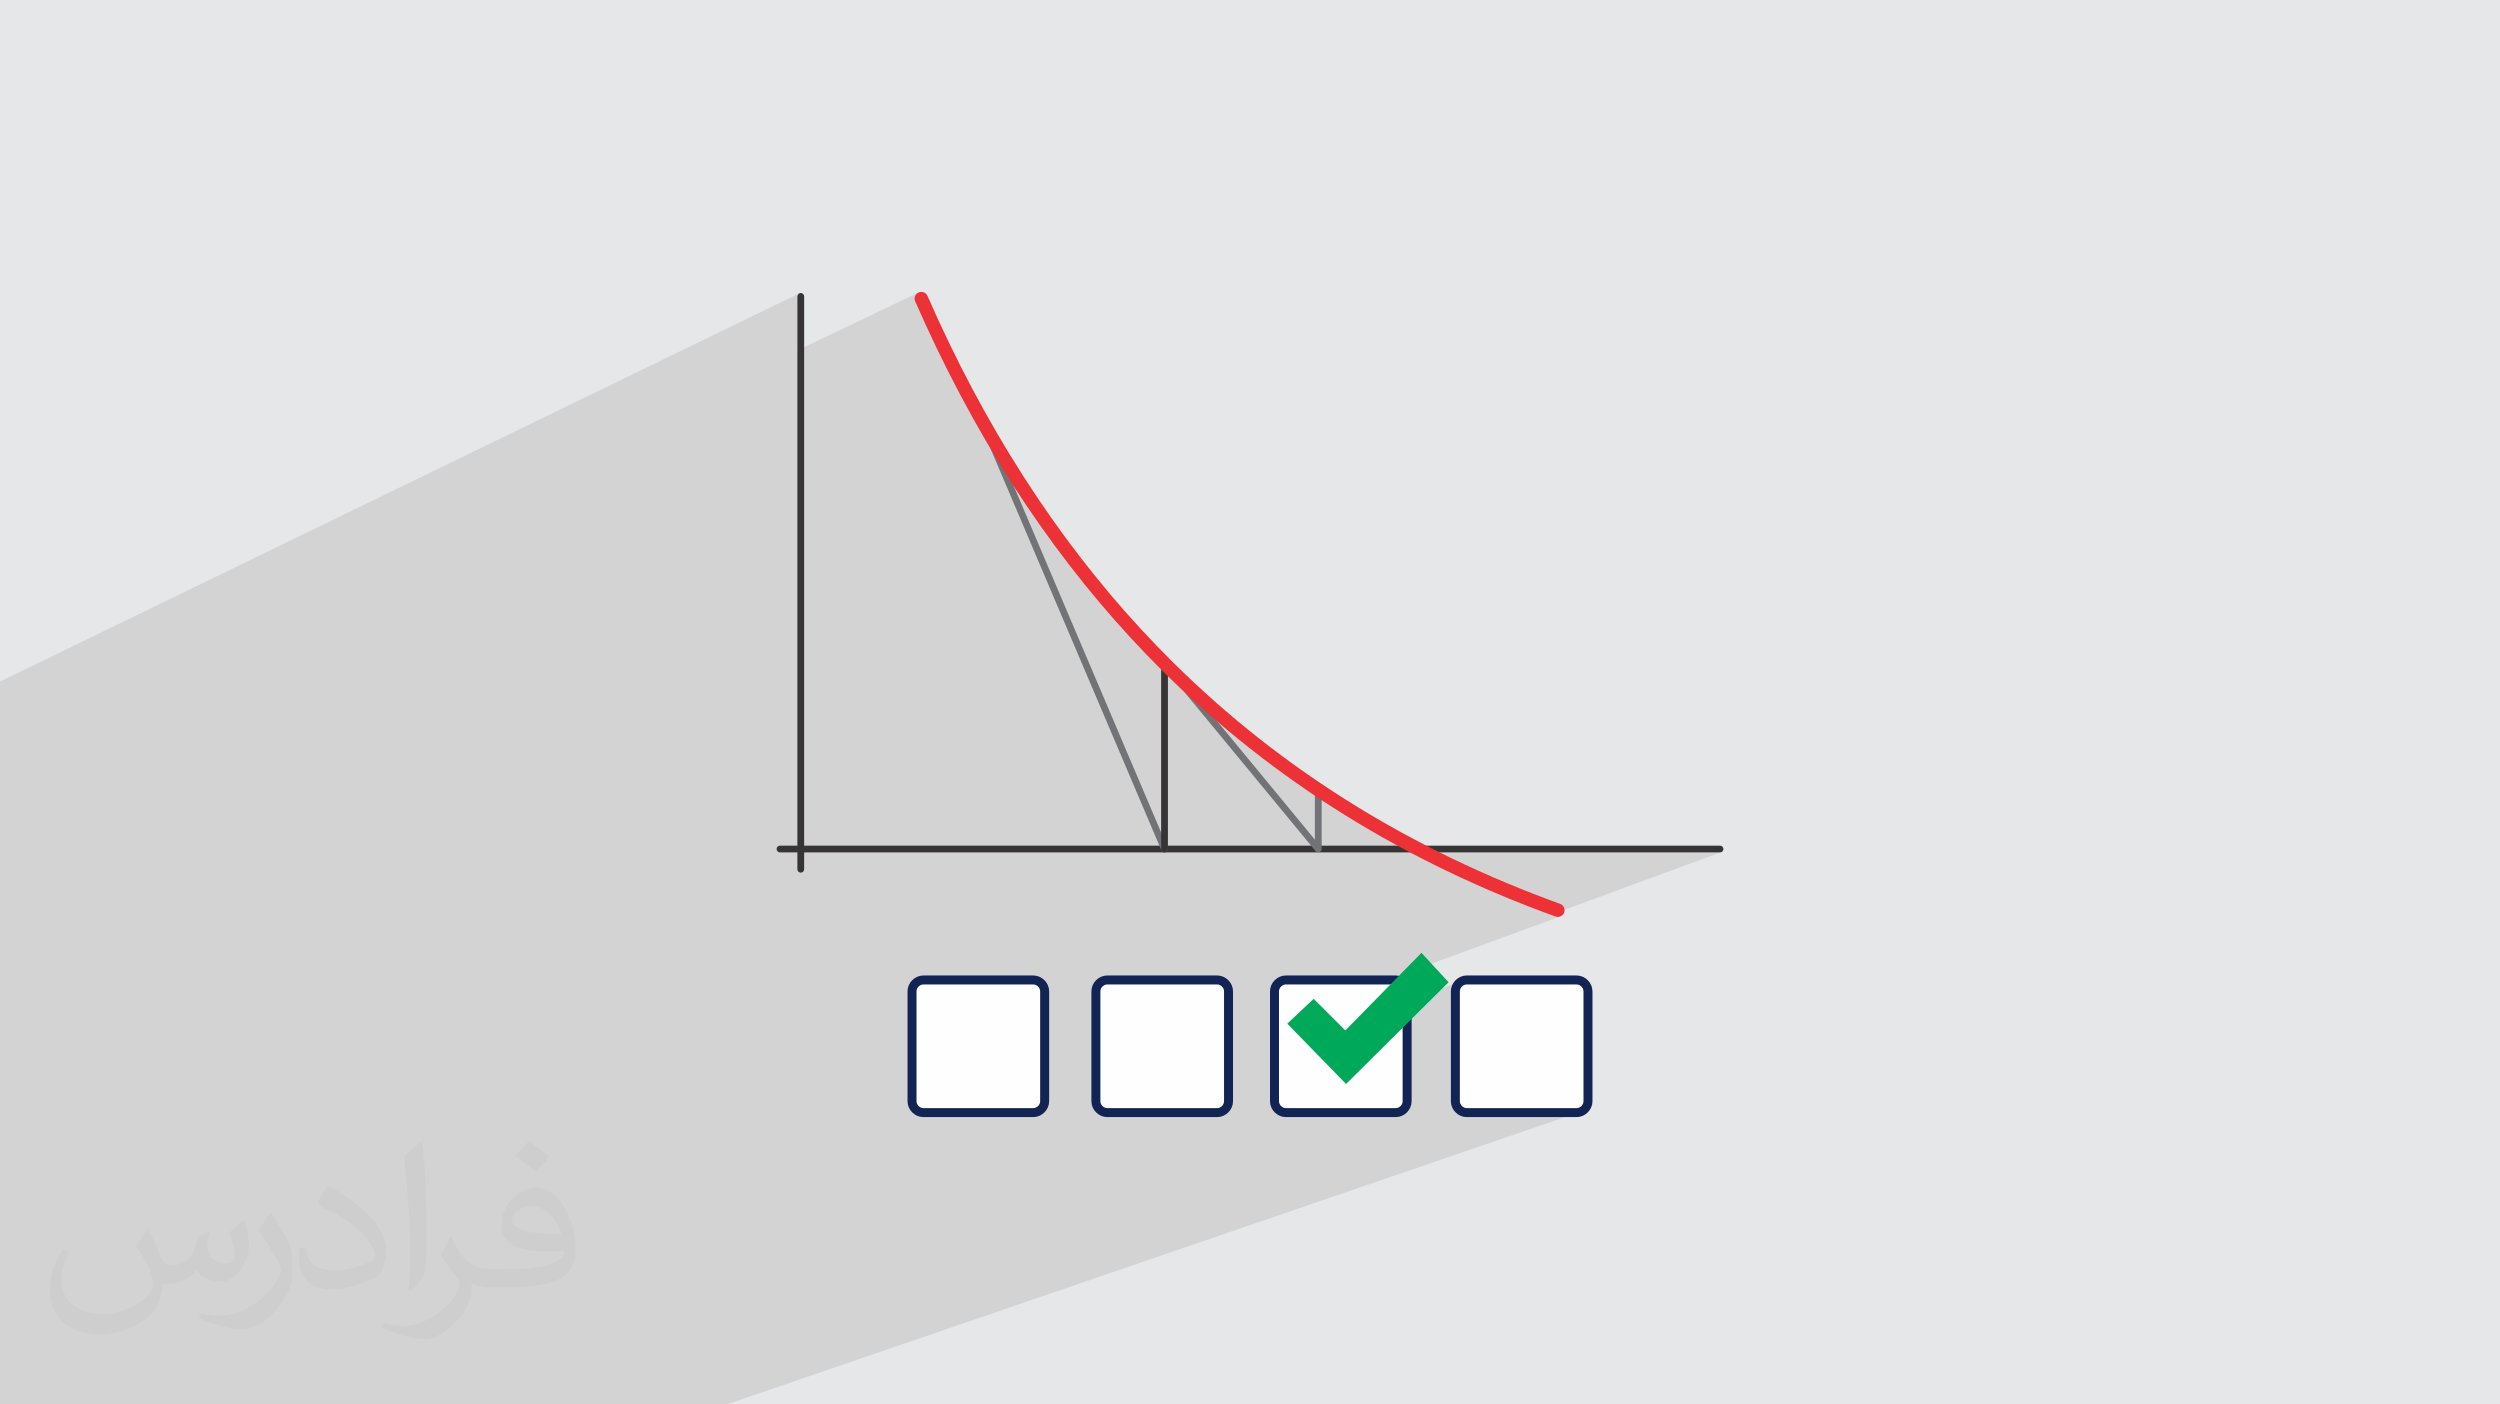 <?xml version="1.0" encoding="UTF-8"?>
<!DOCTYPE svg PUBLIC "-//W3C//DTD SVG 1.1//EN" "http://www.w3.org/Graphics/SVG/1.1/DTD/svg11.dtd">
<!-- Creator: CorelDRAW 2020 (64-Bit) -->
<svg xmlns="http://www.w3.org/2000/svg" xml:space="preserve" width="94.192mm" height="52.917mm" version="1.1" style="shape-rendering:geometricPrecision; text-rendering:geometricPrecision; image-rendering:optimizeQuality; fill-rule:evenodd; clip-rule:evenodd"
viewBox="0 0 9404.92 5283.66"
 xmlns:xlink="http://www.w3.org/1999/xlink"
 xmlns:xodm="http://www.corel.com/coreldraw/odm/2003">
 <defs>
  <style type="text/css">
   <![CDATA[
    .str0 {stroke:#112454;stroke-width:33.81;stroke-miterlimit:22.926}
    .fil4 {fill:#00A859}
    .fil0 {fill:#E6E7E8}
    .fil3 {fill:#FEFEFE}
    .fil5 {fill:#373435;fill-rule:nonzero}
    .fil6 {fill:#727376;fill-rule:nonzero}
    .fil7 {fill:#ED3237;fill-rule:nonzero}
    .fil2 {fill:#373435;fill-opacity:0.031}
    .fil1 {fill:#2B2A29;fill-opacity:0.102}
   ]]>
  </style>
 </defs>
 <g id="Layer_x0020_1">
  <polygon class="fil0" points="-0,0 9404.92,0 9404.92,5283.66 -0,5283.66 "/>
  <path class="fil1" d="M-0 2777.02l0 -23.95 0 -181.95 0 -7.12 3007.47 -1460.68 -2.17 1.17 -1.88 1.56 -1.56 1.9 -1.18 2.16 -0.74 2.4 -0.26 2.57 0 203.28 456.07 -218.13 -4.49 2.52 -3.77 3.27 -3.03 3.87 -2.21 4.35 -1.34 4.69 -0.43 4.89 0.55 4.97 1.58 4.9 4.85 11.06 4.91 11.11 4.96 11.16 5.01 11.19 5.06 11.24 5.11 11.28 5.15 11.32 5.21 11.36 5.31 11.52 5.27 11.38 5.24 11.25 5.21 11.1 5.18 10.97 5.14 10.84 5.11 10.69 5.08 10.56 10.9 22.48 10.98 22.36 11.06 22.25 11.13 22.14 11.21 22.02 11.29 21.91 11.37 21.8 11.45 21.68 11.53 21.57 11.6 21.46 11.68 21.34 11.76 21.23 8.45 15.08 24.48 -11.21 -2.26 1.24 -1.91 1.62 -1.53 1.93 -1.12 2.16 -0.7 2.35 -0.23 2.45 0.25 2.49 0.77 2.46 40.64 95.54 5.32 8.95 12.29 20.45 12.38 20.34 12.44 20.22 12.53 20.11 12.6 20.01 12.68 19.89 12.75 19.78 12.83 19.67 12.9 19.56 12.98 19.44 13.05 19.34 13.13 19.23 13.21 19.12 13.28 19.01 13.36 18.9 13.44 18.8 13.51 18.68 13.58 18.58 13.67 18.47 13.73 18.36 13.82 18.25 13.88 18.15 13.96 18.03 14.04 17.93 14.11 17.82 14.19 17.72 14.26 17.6 14.33 17.5 14.41 17.39 14.48 17.29 14.56 17.17 14.63 17.07 14.7 16.97 14.78 16.86 14.85 16.75 14.92 16.64 15 16.54 15.07 16.45 15.14 16.33 15.22 16.24 15.29 16.12 15.36 16.03 15.43 15.91 11.36 11.58 35.24 -14.72 -2.17 1.18 -1.89 1.56 -1.56 1.89 -1.18 2.17 -0.74 2.4 -0.26 2.57 0 17.54 19.93 -8.31 -2.14 1.43 -1.81 1.83 -1.38 2.09 -0.92 2.27 -0.47 2.4 0 2.44 0.46 2.41 0.95 2.32 1.42 2.14 71.53 86.71 19.82 18.42 20.23 18.55 20.34 18.38 20.45 18.22 20.56 18.06 20.67 17.9 20.78 17.73 20.89 17.57 21 17.42 21.11 17.25 21.22 17.09 21.33 16.93 21.43 16.77 21.55 16.62 21.65 16.46 21.76 16.3 21.87 16.15 21.97 15.99 22.09 15.83 22.19 15.67 22.29 15.51 16.88 11.57 36.53 -14.39 -2.17 1.18 -1.88 1.56 -1.56 1.89 -1.18 2.17 -0.74 2.39 -0.26 2.58 0 22.11 21.88 14.55 22.73 14.89 22.83 14.73 22.93 14.57 23.04 14.42 23.13 14.26 23.24 14.11 23.34 13.95 23.44 13.8 23.56 13.64 23.65 13.49 23.77 13.34 23.86 13.19 23.98 13.04 24.07 12.88 8.42 4.43 1166.23 0 2.57 -0.26 2.39 -0.74 -641.6 235.82 17.65 6.45 4.99 1.26 4.99 0.23 4.86 -0.73 4.59 -1.64 -607.51 222.92 -162.18 165.37 399.93 -145.37 -7.2 4.02 -6.35 5.28 -5.28 6.34 -4.02 7.21 -2.56 7.87 -0.9 8.34 0 413.9 0.9 8.33 2.56 7.88 4.01 7.21 5.28 6.34 6.34 5.29 7.21 4.02 7.87 2.56 8.33 0.9 413.9 0 8.33 -0.9 7.86 -2.56 -3213.96 1101.54 -5.48 0 -371.84 0 -147.57 0 -86.13 0 -5.69 0 -371.83 0 -68.08 0 -77.12 0 -80.66 0 -5.87 0 -326.24 0 -6.33 0 -39.31 0 -24.29 0 -118.52 0 -69.47 0 -31.17 0 -6.08 0 -25.81 0 -14.32 0 -29.61 0 -1.85 0 -26.1 0 -55.1 0 -138.5 0 -67.91 0 -12.69 0 -140.37 0 -358.16 0 -21.57 0 0 -16.84 0 -146.17 0 -0.77 0 -8.04 0 -36.42 0 -14.77 0 -25.34 0 -0.07 0 -105.03 0 -0.04 0 -0.78 0 -10.55 0 -0.32 0 -4.28 0 -2.99 0 -394.22 0 -0.93 0 -16.08 0 -80.93 0 -16.17 0 -7.65 0 -48.1 0 -5.61 0 -14.64 0 -0.46 0 -14.98 0 -7.26 0 -603.14 0 -419.48 0 -11.88 0 -301.86 0 -94.93 0 -95.92zm4925.85 202.5l20.68 -8.14 -20.69 8.14 0.01 0z"/>
  <path class="fil2" d="M557.14 4629.28c17.95,27.21 29.6,53.36 40.96,82.43 8.45,16.91 12.93,48.09 52.57,48.09 11.61,0 28.28,-3.42 43.06,-11.61 16.63,-8.73 29.32,-21.94 35.94,-42l15.85 -53.36 38.57 -19.02 2.64 2.64c-5.27,20.09 -6.59,39.36 -6.59,54.43 0,44.63 38.57,61.56 69.22,61.56 17.95,0 34.09,-8.73 34.09,-25.11 0,-21.13 -8.98,-57.06 -20.62,-89.29 17.95,-17.95 35.94,-35.94 56.53,-50.47l3.17 1.6c8.98,38.04 14,75.56 14,100.66 0,24.57 -10.83,51.79 -19.81,69.49 -18.49,34.87 -51.25,62.62 -90.87,62.62 -30.1,0 -63.65,-15.07 -86.66,-43.06l-1.32 0c-21.66,26.96 -55.22,51.25 -108.86,51.25l-16.63 0c-2.64,35.41 -10.29,60.49 -21.94,82.95 -31.95,62.34 -126.81,106.47 -216.1,106.47 -124.17,0 -186.51,-71.59 -186.51,-166.96 0,-58.91 19.27,-113.6 48.88,-152.42l24.29 10.04c-18.49,35.41 -30.91,68.68 -30.91,101.45 0,89.29 72.66,131.83 156.4,131.83 77.68,0 173.83,-49.41 191.28,-106.72 -6.59,-62.62 -30.1,-91.93 -66.04,-148.99 10.83,-19.02 24.83,-38.04 42.28,-58.38l3.17 0 0 0 0 0 -0.02 -0.09zm1432.14 -336.04c26.15,16.39 51.79,35.66 76.87,57.85 -14,19.81 -31.45,37.79 -53.11,53.64 -25.11,-20.34 -50.19,-37.79 -75.84,-56.27 17.42,-19.55 34.62,-38.29 52.04,-55.22l0 0 0 0 0 0 0 0 0 0 0.03 0zm13.47 244.11c-42.28,0 -76.87,27.75 -76.87,48.34 0,44.13 84.53,57.85 185.72,57.31 -12.68,-51.79 -57.06,-105.68 -108.86,-105.68l0.01 0.03zm-94.86 236.19c54.96,0 103.04,-1.6 139.74,-10.83 40.96,-10.29 75.56,-30.91 75.56,-45.17 0,-3.7 0,-8.19 -1.32,-11.89 -22.98,2.11 -49.41,2.11 -72.38,2.11 -74.49,0 -131.55,-16.91 -154.02,-58.66 -5.55,-11.61 -9.51,-24.57 -9.51,-39.36 0,-40.43 17.42,-79.79 48.09,-107 25.61,-22.45 53.89,-36.44 82.67,-36.44 52.04,0 93.51,41.75 122.57,107.54 15.85,35.94 26.68,77.4 26.68,129.72 0,34.87 -9.51,64.19 -31.17,85.85 -40.43,39.11 -114.92,53.89 -229.04,53.89l-51.79 0 0 0 -13.47 0c-28.28,0 -48.62,-5.02 -64.72,-17.42l-2.64 0c0.79,6.59 1.32,12.93 1.32,19.02 0,25.61 -8.45,58.38 -25.61,84.53 -50.72,75.3 -105.68,108.04 -153.24,108.04 -48.09,0 -107,-18.49 -160.11,-42.54l9.51 -18.49c17.17,7.13 40.96,11.89 73.7,11.89 85.85,0 198.66,-82.43 212.66,-163 -3.17,-6.59 -8.98,-15.32 -17.17,-24.57 -25.11,-29.85 -40.96,-54.68 -55.75,-80.83 12.68,-25.11 24.29,-45.17 35.13,-63.4l4.49 -0.53c36.72,74.77 69.99,117.55 144.23,117.55l11.61 0 0 0 53.89 0 0 0 0 0 0 0 0 0 0 0 0.09 0.01zm-371.98 79c6.34,-34.34 6.87,-72.91 6.87,-108.86l0 -53.36c0,-99.6 -12.68,-244.36 -22.98,-338.68 17.95,-19.27 43.06,-42 62.87,-57.31l5.81 1.6c13.47,118.62 16.63,256 16.63,383.06 0,33.3 -1.32,65.79 -4.49,89.55 -1.85,30.1 -19.27,52.83 -56.53,87.7l-8.19 -3.7zm-382.8 -157.19c1.85,46.77 24.83,83.49 105.15,83.49 49.93,0 92.19,-12.93 138.96,-35.13 8.45,-3.7 12.93,-8.73 12.93,-12.93 0,-29.32 -22.45,-68.15 -60.23,-103.55 -36.72,-33.3 -85.34,-62.62 -130.76,-82.18 -15.6,-6.59 -20.62,-13.47 -20.62,-20.09 0,-13.47 17.95,-41.75 32.77,-62.09l5.02 -0.53c52.04,27.21 110.17,67.64 153.24,112.53 39.11,41.47 63.4,83.49 63.4,129.19 0,33.81 -10.29,65.51 -26.96,95.11 -57.06,28.79 -117.83,50.72 -178.06,50.72 -73.17,0 -123.1,-34.34 -123.1,-114.92 0,-8.73 0,-22.19 3.17,-39.64l25.11 0 0 0 0 0 0 0 0 0 0 0 -0.02 0zm-132.37 -132.9l45.45 73.45c16.63,27.21 32.23,56.81 32.23,103.55l0 59.7c0,48.34 -30.91,100.13 -80.83,151.38 -39.11,34.62 -73.7,49.41 -105.68,49.41 -47.55,0 -101.98,-14.79 -164.85,-41.75l7.13 -18.49c19.81,5.27 42.79,9.77 71.06,9.77 90.36,-0.53 182.8,-66.57 225.08,-147.15 5.02,-9.26 6.87,-17.95 6.87,-24.04 0,-9.26 -5.02,-19.55 -8.98,-28.79 -22.98,-43.31 -48.62,-82.95 -76.87,-119.68 14.79,-23.25 29.6,-45.7 45.7,-67.9l3.7 0.53 0 0 0 0 0 0 0 0 0 0 -0.02 0.01z"/>
  <g id="_2928793490224">
   <g>
    <path class="fil3 str0" d="M3473.5 3686.63l413.95 0c22.65,0 42.49,19.86 42.49,42.52l0 413.9c0,22.68 -19.84,42.53 -42.49,42.53l-413.95 0c-22.68,0 -42.5,-19.87 -42.5,-42.53l0 -413.9c0,-22.67 19.85,-42.52 42.5,-42.52z"/>
    <path class="fil3 str0" d="M4165.23 3686.63l413.95 0c22.72,0 42.49,19.86 42.49,42.52l0 413.9c0,22.68 -19.84,42.53 -42.49,42.53l-413.95 0c-22.72,0 -42.5,-19.87 -42.5,-42.53l0 -413.9c0,-22.67 19.85,-42.52 42.5,-42.52z"/>
    <path class="fil3 str0" d="M4837.15 3686.63l413.9 0c22.66,0 42.5,19.86 42.5,42.52l0 413.9c0,22.68 -19.85,42.53 -42.5,42.53l-413.9 0c-22.68,0 -42.53,-19.87 -42.53,-42.53l0 -413.9c0,-22.67 19.87,-42.52 42.53,-42.52z"/>
    <path class="fil3 str0" d="M5517.53 3686.63l413.9 0c22.65,0 42.49,19.86 42.49,42.52l0 413.9c0,22.68 -19.85,42.53 -42.49,42.53l-413.9 0c-22.66,0 -42.5,-19.87 -42.5,-42.53l0 -413.9c0,-22.67 19.87,-42.52 42.5,-42.52z"/>
    <polygon class="fil4" points="5347.46,3584.55 5449.5,3695.16 5063.89,4077.87 4842.75,3851.06 4942.03,3757.55 5061.07,3876.59 "/>
   </g>
   <g>
    <path class="fil5" d="M2999.69 1115.05c0,-7.03 5.7,-12.75 12.74,-12.75 7.04,0 12.75,5.72 12.75,12.75l0 2155.1c0,7.04 -5.71,12.75 -12.75,12.75 -7.04,0 -12.74,-5.71 -12.74,-12.75l0 -2155.1z"/>
    <path class="fil5" d="M2934.27 3206.77c-7.04,0 -12.75,-5.7 -12.75,-12.74 0,-7.05 5.71,-12.75 12.75,-12.75l3536.39 0c7.03,0 12.74,5.7 12.74,12.75 0,7.04 -5.71,12.74 -12.74,12.74l-3536.39 0z"/>
    <path class="fil6" d="M3686.66 1594.5c-2.75,-6.46 0.26,-13.93 6.72,-16.67 6.46,-2.75 13.94,0.26 16.68,6.72l682.54 1604.5c2.76,6.46 -0.26,13.93 -6.72,16.67 -6.46,2.76 -13.93,-0.25 -16.68,-6.71l-682.54 -1604.51z"/>
    <path class="fil6" d="M4946.53 2971.38c0,-7.05 5.7,-12.75 12.74,-12.75 7.05,0 12.75,5.7 12.75,12.75l0 222.64c0,7.04 -5.7,12.74 -12.75,12.74 -4.36,0 -8.22,-2.2 -10.51,-5.54l-564.56 -684.32c-4.44,-5.41 -3.66,-13.42 1.75,-17.87 5.41,-4.45 13.42,-3.67 17.86,1.74l542.72 657.85 0 -187.24z"/>
    <path class="fil5" d="M4393.65 3194.02c0,7.04 -5.7,12.74 -12.75,12.74 -7.03,0 -12.74,-5.7 -12.74,-12.74l0 -705.66c0,-7.04 5.71,-12.75 12.74,-12.75 7.05,0 12.75,5.71 12.75,12.75l0 705.66z"/>
    <path class="fil7" d="M3442.62 1133.67c-5.61,-12.87 0.27,-27.87 13.14,-33.47 12.87,-5.61 27.86,0.28 33.47,13.14 13.43,30.66 26.72,60.32 39.88,88.96 12.97,28.22 26.71,57.36 41.17,87.34 114.66,237.76 242.52,456.25 383.03,656.23 140.49,199.92 293.57,381.31 458.65,544.94 206.31,204.51 431.65,381.52 674.86,532.59 243.28,151.1 504.4,276.19 782.19,376.82 13.2,4.79 20.03,19.38 15.25,32.57 -4.79,13.2 -19.38,20.03 -32.58,15.25 -281.23,-101.88 -545.53,-228.49 -791.74,-381.4 -246.27,-152.96 -474.59,-332.37 -683.84,-539.78 -167.29,-165.82 -322.29,-349.47 -464.4,-551.7 -142.05,-202.19 -271.34,-423.06 -387.22,-663.4 -13.5,-27.99 -27.36,-57.42 -41.56,-88.34 -13.95,-30.35 -27.4,-60.29 -40.28,-89.74z"/>
   </g>
  </g>
 </g>
</svg>
